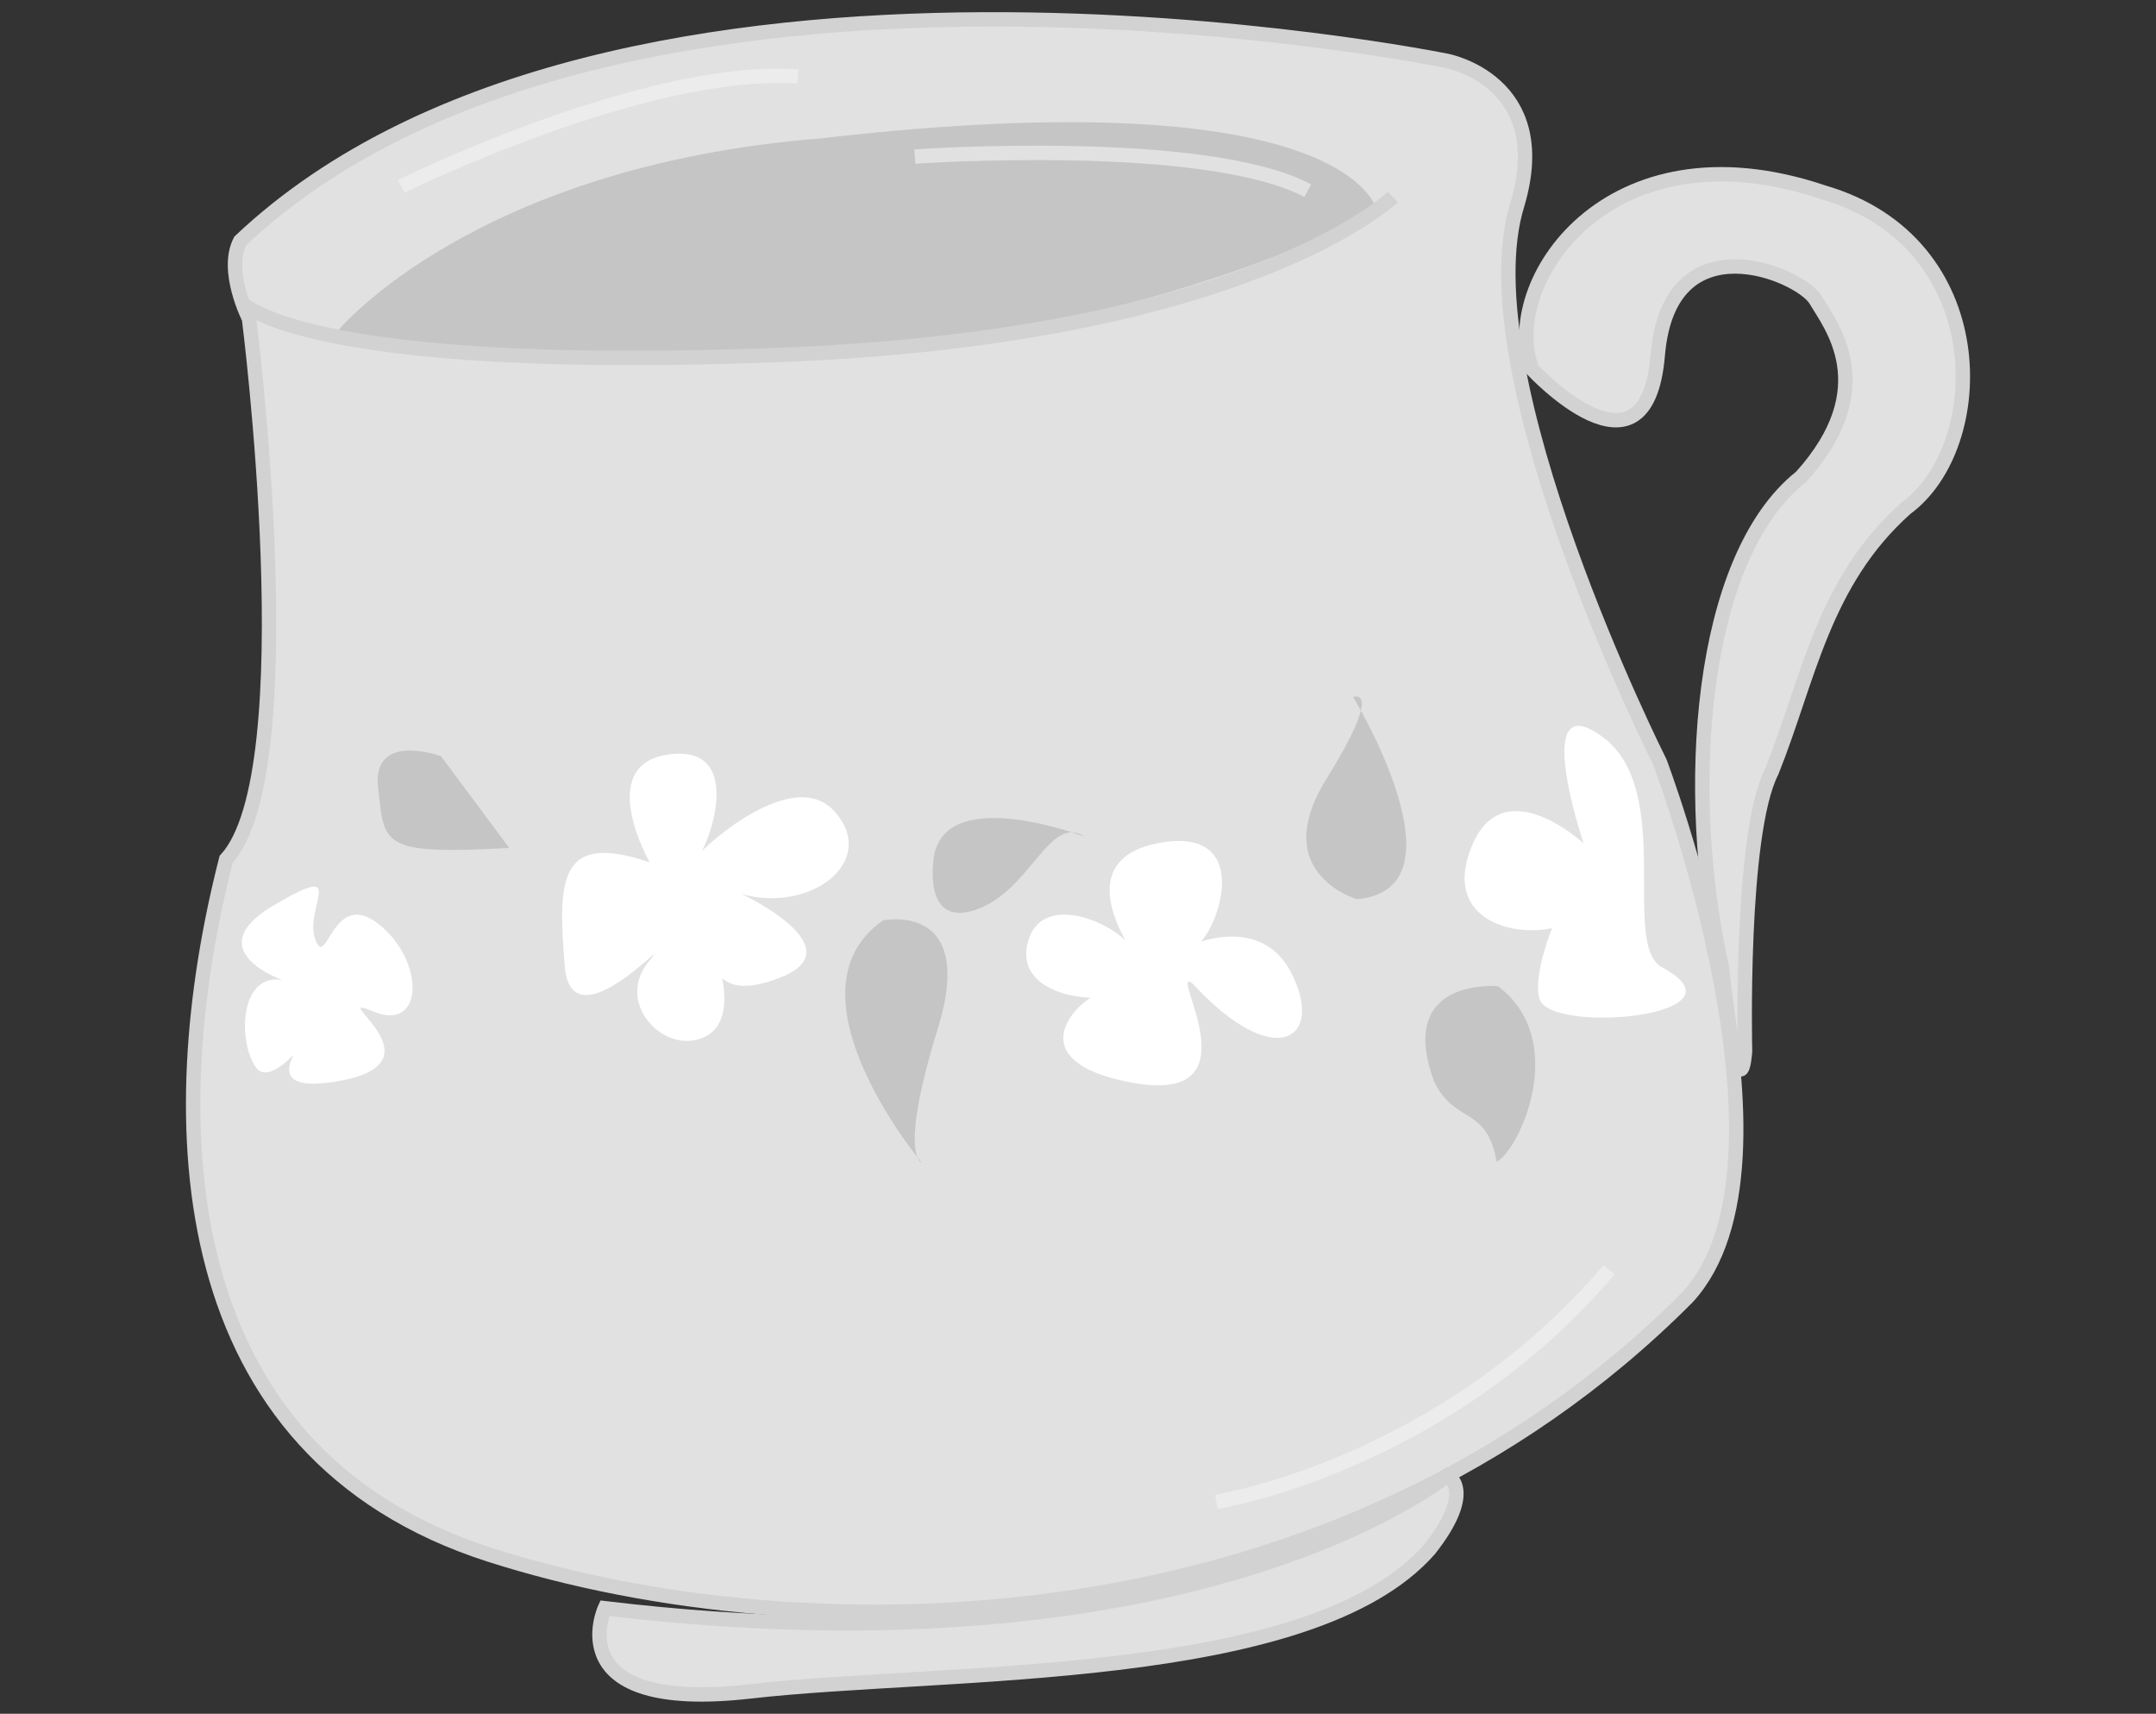<?xml version="1.0" encoding="utf-8"?>
<!-- Generator: Adobe Illustrator 16.0.4, SVG Export Plug-In . SVG Version: 6.00 Build 0)  -->
<!DOCTYPE svg PUBLIC "-//W3C//DTD SVG 1.1//EN" "http://www.w3.org/Graphics/SVG/1.1/DTD/svg11.dtd">
<svg version="1.1" id="Layer_1" xmlns="http://www.w3.org/2000/svg" xmlns:xlink="http://www.w3.org/1999/xlink" x="0px" y="0px"
	 width="149.865px" height="119.098px" viewBox="0 0 149.865 119.098" style="enable-background:new 0 0 149.865 119.098;"
	 xml:space="preserve">
<rect x="0" y="0" width="149.865" height="119.098" fill="#333333" stroke="none"/>
<g>
	<path style="fill:#E1E1E1;stroke:#D2D2D2;stroke-miterlimit:10;" d="M17.309,22.141c0,0,4.016,31.478-1.59,37.579
		c-4.648,18.181-3.91,41.208,18.335,48.332c22.245,7.125,58.968,6.537,83.257-17.913c8.594-9.386-1.934-37.177-1.934-37.177
		s-13.592-27.023-9.894-38.79c2.526-8.554-4.919-9.945-4.919-9.945S42.484-7.628,16.693,16.748
		C15.614,18.813,17.309,22.141,17.309,22.141z"/>
	<path style="fill:#E1E1E1;stroke:#D2D2D2;stroke-miterlimit:10;" d="M42.043,111.763c0,0-3.367,7.317,10.114,5.778
		c13.482-1.54,38.939-0.462,47.2-9.86c3.297-4.18,1.248-5.146,1.248-5.146S83.367,116.707,42.043,111.763z"/>
	<path style="fill:#C6C5C5;" d="M23.487,22.977c0,0,9.438-11.444,33.591-13.362c36.896-4.262,38.61,4.975,38.61,4.975
		s-14.018,8.212-38.4,9.933C32.904,26.241,23.487,22.977,23.487,22.977z"/>
	<path style="fill:none;stroke:#D2D2D2;stroke-miterlimit:10;" d="M96.815,13.69c0,0-10.021,9.76-42.868,10.988
		c-32.846,1.23-37.088-3.619-37.088-3.619"/>
	<path style="fill:#E1E1E1;stroke:#D2D2D2;stroke-miterlimit:10;" d="M106.519,25.679c0,0,7.911,8.553,8.712-0.994
		c0.801-9.545,9.933-5.617,10.976-3.846c1.042,1.771,4.583,6.095-1.011,12.302c-7.13,5.646-8.213,21.947-5.517,34.037
		c1.279,11.199,1.621,5.878,1.621,5.878s-0.375-15.086,1.856-19.441c2.546-6.327,3.542-13.15,9.328-18.294
		c5.88-4.313,6.152-18.489-5.729-21.95C111.677,8.282,104.173,19.855,106.519,25.679z"/>
	<path style="fill:none;stroke:#ECECEC;stroke-miterlimit:10;" d="M27.885,12.948c0,0,16.992-8.384,27.574-7.631"/>
	<path style="fill:none;stroke:#ECECEC;stroke-miterlimit:10;" d="M84.551,104.368c0,0,15.684-2.474,27.292-16.125"/>
	<path style="fill:#FFFFFF;" d="M45.158,59.93c0,0-3.928-6.903,1.458-7.519c5.385-0.615,2.457,6.862,1.859,7.14
		c-0.599,0.278,6.389-6.611,9.511-3.187c3.122,3.426-1.559,7.112-6.408,5.775c0,0,7.913,3.718,2.686,5.785s-4.641-1.991-4.641-1.991
		s2.057,5.019-0.757,6.18c-2.816,1.161-6.076-2.458-3.814-5.237s-5.341,6.072-5.799,0.242C38.798,61.287,38.737,57.723,45.158,59.93
		z"/>
	<path style="fill:#FFFFFF;" d="M78.88,66.374c0,0-4.964-6.672,1.838-7.821c6.803-1.149,3.737,6.975,2.102,7.372
		c-1.635,0.396,4.49-3.017,6.912,1.635s-1.105,7.035-6.844,0.781c-1.82-1.322,4.759,8.588-4.258,6.887
		c-9.019-1.701-2.463-6.844-1.758-6.199c0.705,0.646-6.442,0.622-5.44-3.484C72.433,61.438,78.69,64.715,78.88,66.374z"/>
	<path style="fill:#FFFFFF;" d="M115.536,67.229c6.328,3.391-7.663,4.658-8.506,2.233c-0.844-2.426,3.047-10.854,3.45-7.328
		c0.403,3.526-10.417,3.921-8.431-2.608c1.984-6.53,8.027-0.917,8.027-0.917s-3.748-11.129,1.318-7.399
		C116.46,54.939,112.626,65.671,115.536,67.229z"/>
	<path style="fill:#FFFFFF;" d="M19.617,68.1c0,0-5.908-2.056-0.592-5.186c5.314-3.127,2.088,0.087,2.884,2.355
		c0.795,2.268,1.176-3.593,4.409-1.053c3.231,2.539,3.172,7.549-0.357,6.08c-3.529-1.467,5.009,3.458-2.292,4.808
		c-7.3,1.352-1.141-4.415-1.141-4.415s-3.489,5.22-4.739,3.486C16.542,72.443,16.62,67.603,19.617,68.1z"/>
	<path style="fill:#C6C5C5;" d="M30.657,52.552c0,0-4.823-1.76-4.373,2.182c0.45,3.939,0.056,4.701,9.113,4.193L30.657,52.552z"/>
	<path style="fill:#C6C5C5;" d="M61.375,63.964c0,0,6.567-1.384,3.805,7.547c-2.763,8.93-1.098,9.309-1.098,9.309
		S54.176,68.992,61.375,63.964z"/>
	<path style="fill:#C6C5C5;" d="M64.945,59.352c0,0-0.985,5.162,2.861,3.878c3.846-1.282,5.125-6.742,7.614-5.074
		C75.419,58.155,66.014,54.527,64.945,59.352z"/>
	<path style="fill:#C6C5C5;" d="M94.335,62.488c0,0-6.226-1.767-2.145-8.338c4.082-6.571,1.869-5.714,1.869-5.714
		S102.171,61.785,94.335,62.488z"/>
	<path style="fill:#C6C5C5;" d="M104.128,68.533c0,0-7.122-0.657-4.451,6.602c1.459,3.053,3.678,1.681,4.354,5.596
		C105.522,80.062,109.19,72.367,104.128,68.533z"/>
	<path style="fill:none;stroke:#E1E1E1;stroke-miterlimit:10;" d="M63.59,10.881c0,0,20.16-1.41,27.314,2.369"/>
</g>
</svg>
